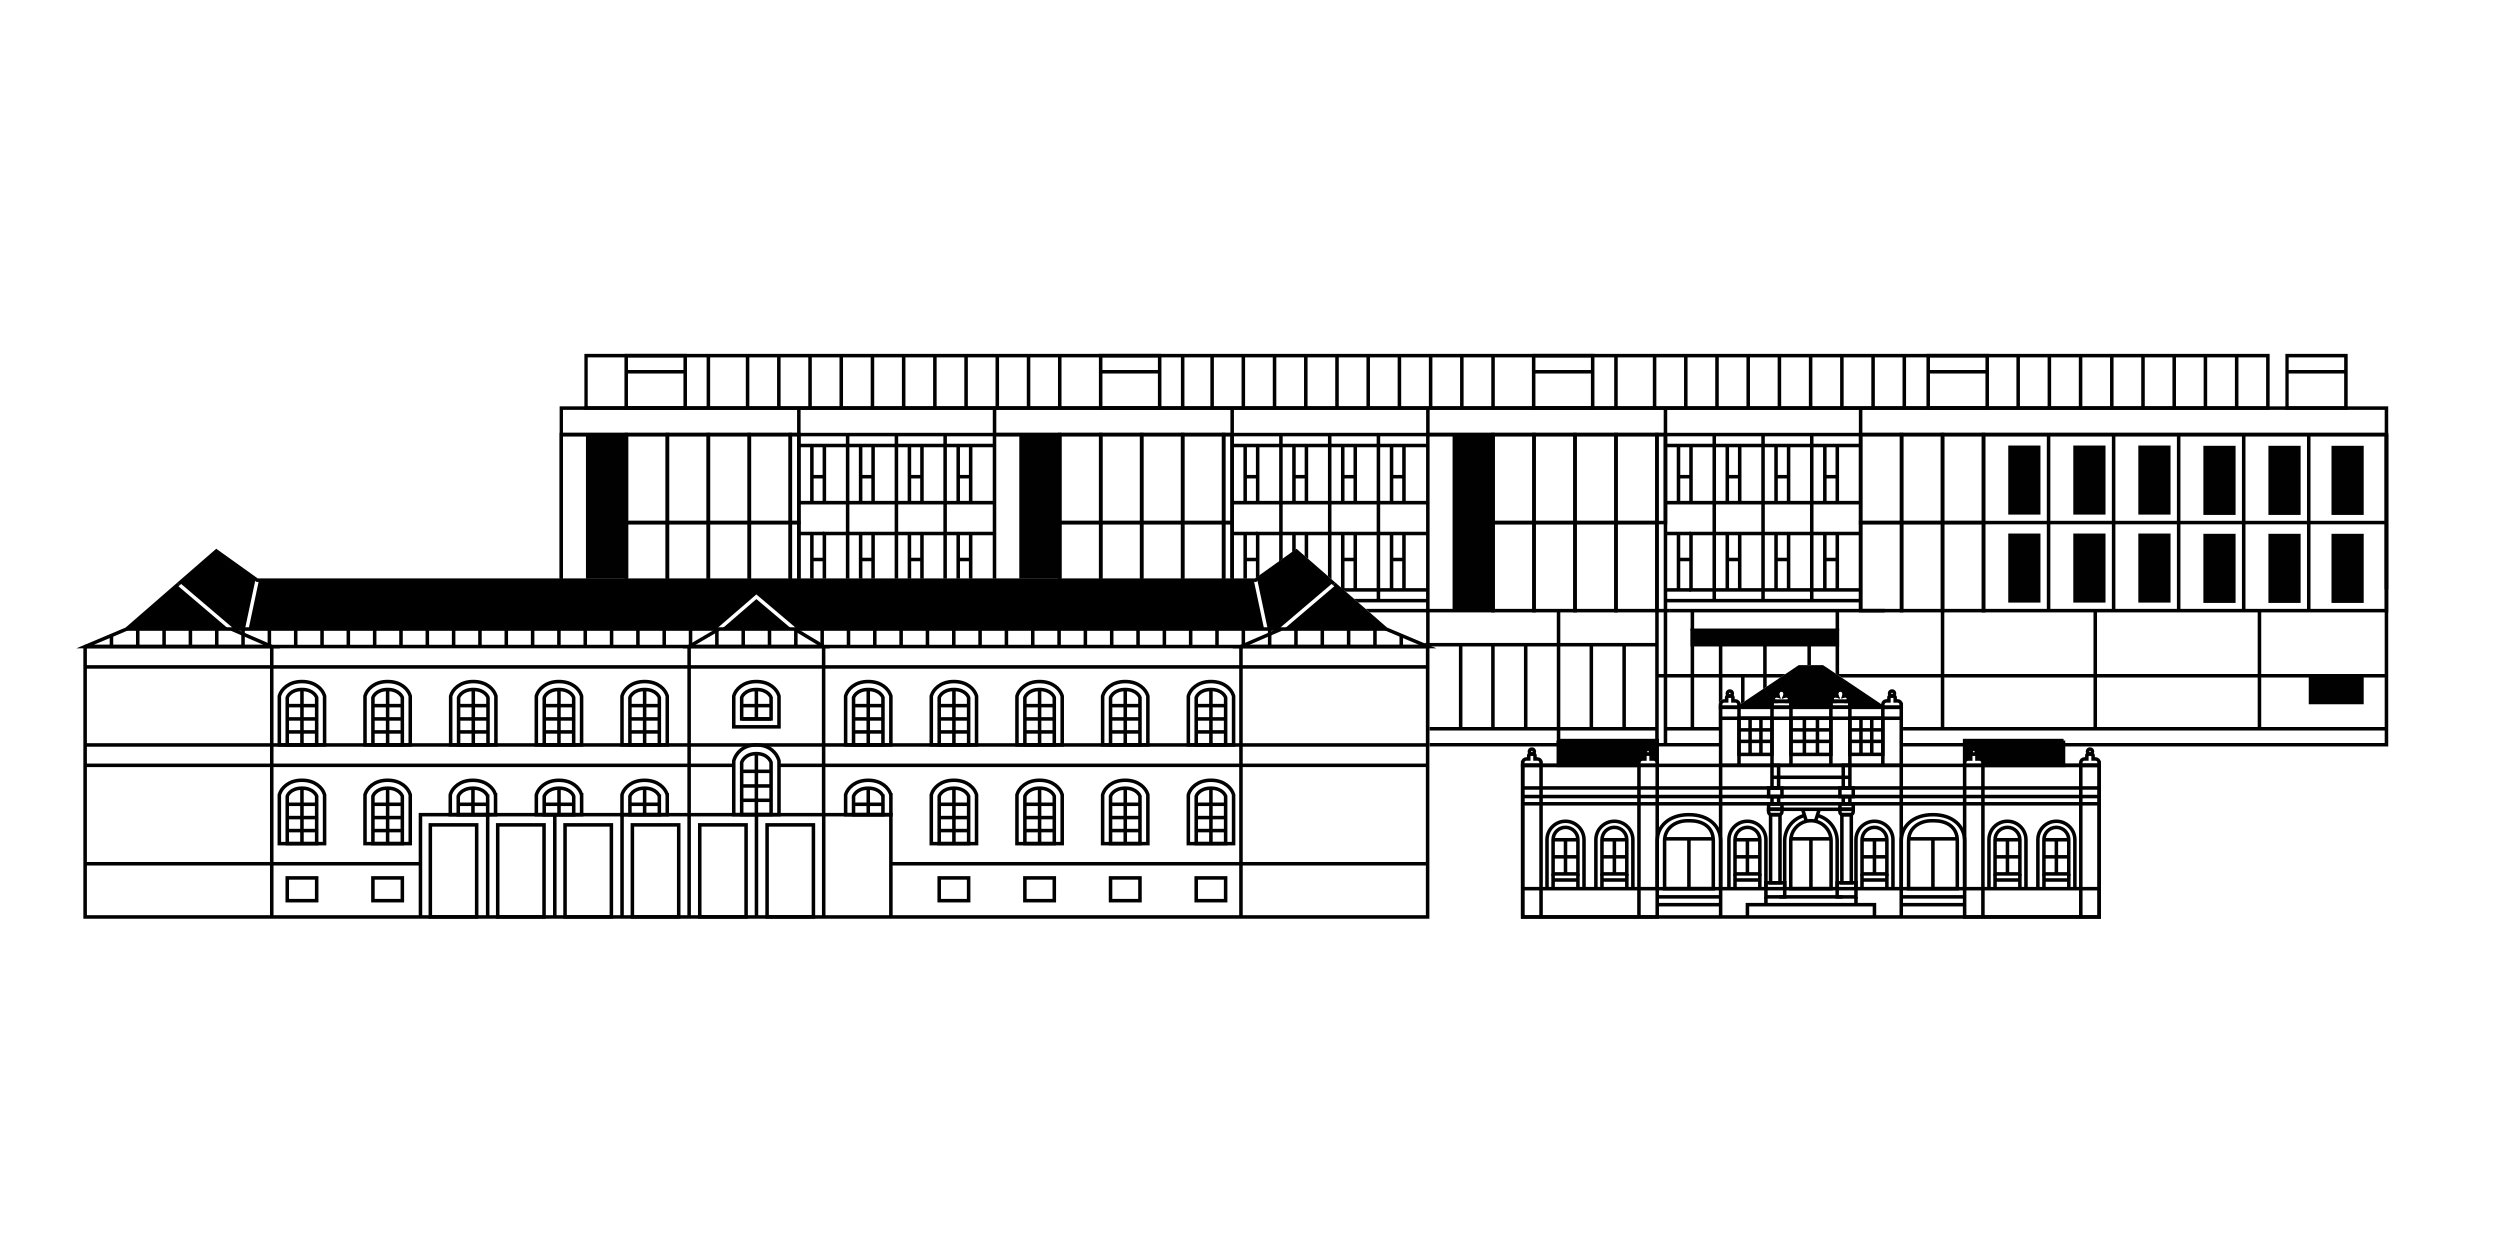 <?xml version="1.0" encoding="UTF-8"?>
<svg id="Layer_1" data-name="Layer 1" xmlns="http://www.w3.org/2000/svg" xmlns:xlink="http://www.w3.org/1999/xlink" viewBox="0 0 600 300">
  <defs>
    <style>
      .cls-1 {
        clip-path: url(#clippath);
      }

      .cls-2, .cls-3 {
        fill: none;
      }

      .cls-2, .cls-4, .cls-5 {
        stroke-width: 0px;
      }

      .cls-3, .cls-6 {
        stroke: #010101;
        stroke-miterlimit: 10;
        stroke-width: .85px;
      }

      .cls-6, .cls-5 {
        fill: #010101;
      }
    </style>
    <clipPath id="clippath">
      <path class="cls-2" d="M573.19,97.51v81.64h-116.46v-10.08c0-.72-.59-1.31-1.29-1.31h-.17v-.4c0-.23-.09-.42-.23-.55.06-.11.08-.25.08-.4,0-.57-.46-1.02-1.02-1.02s-1.02.46-1.02,1.02c0,.15.02.28.08.4-.13.13-.23.32-.23.55v.4h-.15c-.68,0-1.23.51-1.31,1.18l-13.8-9.24-.11-.08h-5.85l-13.91,9.32c-.08-.66-.61-1.18-1.29-1.18h-.17v-.4c0-.23-.08-.42-.21-.55.04-.11.08-.25.08-.4,0-.57-.47-1.02-1.04-1.02s-1.02.46-1.02,1.02c0,.15.04.28.08.4-.13.13-.21.32-.21.55v.4h-.17c-.72,0-1.29.59-1.29,1.31v10.08h-69.48v-24.2l-10.17-4.35-12.37-10.7-9.36-8.14-9.96,7.12h-166.91v-41.37h5.94v-12.58h404.5v12.58h3.74v-12.58h14.99v12.58h9.74Z"/>
    </clipPath>
  </defs>
  <g>
    <polyline class="cls-3" points="20.43 155.17 20.43 220.07 342.63 220.07 342.63 155.17"/>
    <line class="cls-3" x1="297.83" y1="220.07" x2="297.83" y2="155.17"/>
    <g>
      <line class="cls-3" x1="197.67" y1="195.32" x2="197.67" y2="155.17"/>
      <line class="cls-3" x1="165.39" y1="195.5" x2="165.39" y2="155.17"/>
    </g>
    <g>
      <line class="cls-3" x1="117.04" y1="195.52" x2="117.04" y2="220.06"/>
      <line class="cls-3" x1="133.15" y1="220.06" x2="133.15" y2="195.52"/>
      <line class="cls-3" x1="149.29" y1="195.52" x2="149.29" y2="220.06"/>
      <line class="cls-3" x1="165.39" y1="220.06" x2="165.39" y2="195.51"/>
      <line class="cls-3" x1="181.55" y1="220.06" x2="181.55" y2="195.51"/>
      <line class="cls-3" x1="197.69" y1="220.06" x2="197.69" y2="195.51"/>
      <polyline class="cls-3" points="213.81 220.06 213.81 195.52 211.91 195.52 208.38 195.52 204.85 195.52 202.95 195.52 197.7 195.52 181.55 195.52 165.43 195.52 160.14 195.52 158.24 195.52 154.71 195.52 151.18 195.52 149.29 195.52 139.59 195.52 137.69 195.52 134.16 195.52 133.15 195.52 130.61 195.52 128.71 195.52 119.02 195.52 117.12 195.52 117.04 195.52 113.59 195.52 110.06 195.52 108.16 195.52 100.91 195.52 100.91 220.06"/>
    </g>
    <line class="cls-3" x1="186.96" y1="183.68" x2="342.63" y2="183.68"/>
    <line class="cls-3" x1="20.43" y1="183.68" x2="176.1" y2="183.68"/>
    <line class="cls-3" x1="20.43" y1="160.06" x2="342.63" y2="160.06"/>
    <line class="cls-3" x1="213.81" y1="207.3" x2="342.63" y2="207.3"/>
    <line class="cls-3" x1="20.43" y1="207.3" x2="100.91" y2="207.3"/>
    <line class="cls-3" x1="20.43" y1="178.79" x2="342.63" y2="178.79"/>
    <g>
      <path class="cls-3" d="M77.9,178.78v-11.71l-.1-.3c-.4-1.19-1.98-3.2-5.33-3.2s-4.92,2.01-5.33,3.2l-.1.3v11.71h10.86Z"/>
      <path class="cls-3" d="M72.47,165.48c2.88,0,3.53,1.91,3.53,1.91v11.39h-3.53s-3.53,0-3.53,0v-11.39s.65-1.91,3.53-1.91Z"/>
      <line class="cls-3" x1="68.94" y1="169.35" x2="76" y2="169.35"/>
      <line class="cls-3" x1="68.94" y1="175.66" x2="76" y2="175.66"/>
      <line class="cls-3" x1="72.47" y1="165.48" x2="72.47" y2="178.78"/>
      <line class="cls-3" x1="68.94" y1="172.54" x2="76" y2="172.54"/>
    </g>
    <g>
      <path class="cls-3" d="M160.14,178.78v-11.71l-.1-.3c-.4-1.19-1.98-3.2-5.33-3.2s-4.92,2.01-5.33,3.2l-.1.3v11.71h10.86Z"/>
      <path class="cls-3" d="M154.71,165.48c2.88,0,3.53,1.91,3.53,1.91v11.39h-3.53s-3.53,0-3.53,0v-11.39s.65-1.91,3.53-1.91Z"/>
      <line class="cls-3" x1="151.18" y1="169.35" x2="158.24" y2="169.35"/>
      <line class="cls-3" x1="151.18" y1="175.66" x2="158.24" y2="175.66"/>
      <line class="cls-3" x1="154.71" y1="165.48" x2="154.71" y2="178.78"/>
      <line class="cls-3" x1="151.18" y1="172.54" x2="158.24" y2="172.54"/>
    </g>
    <g>
      <path class="cls-3" d="M186.96,174.43v-7.36l-.1-.3c-.4-1.19-1.98-3.2-5.33-3.2s-4.92,2.01-5.33,3.2l-.1.3v7.37h10.86Z"/>
      <path class="cls-3" d="M181.53,165.48c2.88,0,3.53,1.91,3.53,1.91v5.15s-3.53,0-3.53,0h-3.53s0-5.15,0-5.15c0,0,.65-1.91,3.53-1.91Z"/>
      <line class="cls-3" x1="177.99" y1="169.35" x2="185.06" y2="169.35"/>
      <line class="cls-3" x1="181.53" y1="165.48" x2="181.53" y2="172.54"/>
      <line class="cls-3" x1="177.99" y1="172.54" x2="185.06" y2="172.54"/>
    </g>
    <g>
      <path class="cls-3" d="M186.96,195.5v-12.88l-.1-.33c-.4-1.31-1.98-3.52-5.33-3.52s-4.92,2.21-5.33,3.52l-.1.33v12.89h10.86Z"/>
      <path class="cls-3" d="M181.53,180.87c2.88,0,3.53,2.1,3.53,2.1v12.53h-3.53s-3.53,0-3.53,0v-12.53s.65-2.1,3.53-2.1Z"/>
      <line class="cls-3" x1="178" y1="185.12" x2="185.06" y2="185.12"/>
      <line class="cls-3" x1="178" y1="192.07" x2="185.06" y2="192.07"/>
      <line class="cls-3" x1="181.53" y1="180.87" x2="181.53" y2="195.5"/>
      <line class="cls-3" x1="178" y1="188.63" x2="185.06" y2="188.63"/>
    </g>
    <g>
      <path class="cls-3" d="M139.58,178.78v-11.71l-.1-.3c-.4-1.19-1.98-3.2-5.33-3.2s-4.92,2.01-5.33,3.2l-.1.3v11.71h10.86Z"/>
      <path class="cls-3" d="M134.15,165.48c2.88,0,3.53,1.91,3.53,1.91v11.39h-3.53s-3.53,0-3.53,0v-11.39s.65-1.91,3.53-1.91Z"/>
      <line class="cls-3" x1="130.62" y1="169.35" x2="137.68" y2="169.35"/>
      <line class="cls-3" x1="130.62" y1="175.66" x2="137.68" y2="175.66"/>
      <line class="cls-3" x1="134.15" y1="165.48" x2="134.15" y2="178.78"/>
      <line class="cls-3" x1="130.62" y1="172.54" x2="137.68" y2="172.54"/>
    </g>
    <g>
      <path class="cls-3" d="M119.02,178.78v-11.71l-.1-.3c-.4-1.19-1.98-3.2-5.33-3.2s-4.92,2.01-5.33,3.2l-.1.3v11.71h10.86Z"/>
      <path class="cls-3" d="M113.59,165.48c2.88,0,3.53,1.91,3.53,1.91v11.39h-3.53s-3.53,0-3.53,0v-11.39s.65-1.91,3.53-1.91Z"/>
      <line class="cls-3" x1="110.06" y1="169.35" x2="117.12" y2="169.35"/>
      <line class="cls-3" x1="110.06" y1="175.66" x2="117.12" y2="175.66"/>
      <line class="cls-3" x1="113.59" y1="165.48" x2="113.59" y2="178.78"/>
      <line class="cls-3" x1="110.06" y1="172.54" x2="117.12" y2="172.54"/>
    </g>
    <g>
      <path class="cls-3" d="M98.46,178.78v-11.71l-.1-.3c-.4-1.19-1.98-3.2-5.33-3.2s-4.92,2.01-5.33,3.2l-.1.3v11.71h10.86Z"/>
      <path class="cls-3" d="M93.03,165.48c2.88,0,3.53,1.91,3.53,1.91v11.39h-3.53s-3.53,0-3.53,0v-11.39s.65-1.91,3.53-1.91Z"/>
      <line class="cls-3" x1="89.5" y1="169.35" x2="96.56" y2="169.35"/>
      <line class="cls-3" x1="89.5" y1="175.66" x2="96.56" y2="175.66"/>
      <line class="cls-3" x1="93.03" y1="165.48" x2="93.03" y2="178.78"/>
      <line class="cls-3" x1="89.5" y1="172.54" x2="96.56" y2="172.54"/>
    </g>
    <g>
      <path class="cls-3" d="M77.9,202.47v-11.71l-.1-.3c-.4-1.19-1.98-3.2-5.33-3.2s-4.92,2.01-5.33,3.2l-.1.3v11.71h10.86Z"/>
      <path class="cls-3" d="M72.47,189.16c2.88,0,3.53,1.91,3.53,1.91v11.39h-3.53s-3.53,0-3.53,0v-11.39s.65-1.91,3.53-1.91Z"/>
      <line class="cls-3" x1="68.94" y1="193.03" x2="76" y2="193.03"/>
      <line class="cls-3" x1="68.94" y1="199.34" x2="76" y2="199.34"/>
      <line class="cls-3" x1="72.47" y1="189.16" x2="72.47" y2="202.47"/>
      <line class="cls-3" x1="68.94" y1="196.22" x2="76" y2="196.22"/>
    </g>
    <g>
      <path class="cls-3" d="M160.14,190.76v4.76h-10.86v-4.76l.09-.3c.42-1.18,1.99-3.19,5.33-3.19s4.92,2.01,5.33,3.19l.09.3Z"/>
      <path class="cls-3" d="M158.24,191.08v4.44h-7.06v-4.44s.65-1.92,3.53-1.92,3.53,1.92,3.53,1.92Z"/>
      <line class="cls-3" x1="151.18" y1="193.03" x2="158.24" y2="193.03"/>
      <polyline class="cls-3" points="154.71 189.16 154.71 193.03 154.71 195.52"/>
    </g>
    <g>
      <path class="cls-3" d="M139.59,190.76v4.76h-10.87v-4.76l.11-.3c.4-1.18,1.97-3.19,5.33-3.19s4.92,2.01,5.31,3.19l.11.3Z"/>
      <path class="cls-3" d="M137.69,191.08v4.44h-7.08v-4.44s.66-1.92,3.55-1.92,3.53,1.92,3.53,1.92Z"/>
      <line class="cls-3" x1="130.62" y1="193.03" x2="137.68" y2="193.03"/>
      <polyline class="cls-3" points="134.16 195.52 134.16 193.03 134.16 189.16"/>
    </g>
    <g>
      <path class="cls-3" d="M118.93,190.76v4.76h-10.86v-4.76l.09-.3c.42-1.18,1.99-3.19,5.33-3.19s4.93,2.01,5.33,3.19l.09.3Z"/>
      <path class="cls-3" d="M117.04,191.08v4.44s-7.06,0-7.06,0v-4.44s.65-1.92,3.53-1.92,3.53,1.92,3.53,1.92Z"/>
      <line class="cls-3" x1="109.98" y1="193.03" x2="117.04" y2="193.03"/>
      <polyline class="cls-3" points="113.51 195.52 113.51 193.03 113.51 189.16"/>
    </g>
    <g>
      <path class="cls-3" d="M98.46,202.47v-11.71l-.1-.3c-.4-1.19-1.98-3.2-5.33-3.2s-4.92,2.01-5.33,3.2l-.1.3v11.71h10.86Z"/>
      <path class="cls-3" d="M93.03,189.16c2.88,0,3.53,1.91,3.53,1.91v11.39h-3.53s-3.53,0-3.53,0v-11.39s.65-1.91,3.53-1.91Z"/>
      <line class="cls-3" x1="89.5" y1="193.03" x2="96.56" y2="193.03"/>
      <line class="cls-3" x1="89.5" y1="199.34" x2="96.56" y2="199.34"/>
      <line class="cls-3" x1="93.03" y1="189.16" x2="93.03" y2="202.47"/>
      <line class="cls-3" x1="89.5" y1="196.22" x2="96.56" y2="196.22"/>
    </g>
    <g>
      <path class="cls-3" d="M285.2,202.47v-11.71s.1-.3.1-.3c.4-1.19,1.98-3.2,5.33-3.2s4.92,2.01,5.33,3.2l.1.3v11.71h-10.86Z"/>
      <path class="cls-3" d="M290.62,189.16c-2.88,0-3.53,1.91-3.53,1.91v11.39h3.53s3.53,0,3.53,0v-11.39s-.65-1.91-3.53-1.91Z"/>
      <line class="cls-3" x1="294.16" y1="193.03" x2="287.09" y2="193.03"/>
      <line class="cls-3" x1="294.16" y1="199.34" x2="287.09" y2="199.34"/>
      <line class="cls-3" x1="290.62" y1="189.16" x2="290.62" y2="202.47"/>
      <line class="cls-3" x1="294.16" y1="196.22" x2="287.09" y2="196.22"/>
    </g>
    <g>
      <path class="cls-3" d="M213.81,190.76v4.76h-10.86v-4.76l.09-.3c.42-1.18,1.99-3.19,5.33-3.19s4.93,2.01,5.33,3.19l.09.3Z"/>
      <path class="cls-3" d="M211.91,191.08v4.44h-7.06v-4.44s.65-1.92,3.53-1.92,3.53,1.92,3.53,1.92Z"/>
      <line class="cls-3" x1="211.91" y1="193.03" x2="204.85" y2="193.03"/>
      <polyline class="cls-3" points="208.38 189.16 208.38 193.03 208.38 195.52"/>
    </g>
    <g>
      <path class="cls-3" d="M223.51,202.47v-11.71s.1-.3.1-.3c.4-1.19,1.98-3.2,5.33-3.2,3.35,0,4.92,2.01,5.33,3.2l.1.3v11.71h-10.86Z"/>
      <path class="cls-3" d="M228.94,189.16c-2.88,0-3.53,1.91-3.53,1.91v11.39h3.53s3.53,0,3.53,0v-11.39s-.65-1.91-3.53-1.91Z"/>
      <line class="cls-3" x1="232.47" y1="193.03" x2="225.41" y2="193.03"/>
      <line class="cls-3" x1="232.47" y1="199.34" x2="225.41" y2="199.34"/>
      <line class="cls-3" x1="228.94" y1="189.16" x2="228.94" y2="202.47"/>
      <line class="cls-3" x1="232.47" y1="196.22" x2="225.41" y2="196.22"/>
    </g>
    <g>
      <path class="cls-3" d="M244.07,202.47v-11.71s.1-.3.1-.3c.4-1.19,1.98-3.2,5.33-3.2s4.92,2.01,5.33,3.2l.1.3v11.71h-10.86Z"/>
      <path class="cls-3" d="M249.5,189.16c-2.88,0-3.53,1.91-3.53,1.91v11.39h3.53s3.53,0,3.53,0v-11.39s-.65-1.91-3.53-1.91Z"/>
      <line class="cls-3" x1="253.04" y1="193.03" x2="245.97" y2="193.03"/>
      <line class="cls-3" x1="253.04" y1="199.34" x2="245.97" y2="199.34"/>
      <line class="cls-3" x1="249.5" y1="189.16" x2="249.5" y2="202.47"/>
      <line class="cls-3" x1="253.04" y1="196.22" x2="245.97" y2="196.22"/>
    </g>
    <g>
      <path class="cls-3" d="M264.63,202.47v-11.71s.1-.3.1-.3c.4-1.19,1.98-3.2,5.33-3.2s4.92,2.01,5.33,3.2l.1.3v11.71h-10.86Z"/>
      <path class="cls-3" d="M270.06,189.16c-2.88,0-3.53,1.91-3.53,1.91v11.39h3.53s3.53,0,3.53,0v-11.39s-.65-1.91-3.53-1.91Z"/>
      <line class="cls-3" x1="273.6" y1="193.03" x2="266.53" y2="193.03"/>
      <line class="cls-3" x1="273.6" y1="199.34" x2="266.53" y2="199.34"/>
      <line class="cls-3" x1="270.06" y1="189.16" x2="270.06" y2="202.47"/>
      <line class="cls-3" x1="273.6" y1="196.22" x2="266.53" y2="196.22"/>
    </g>
    <g>
      <path class="cls-3" d="M285.2,178.78v-11.71s.1-.3.1-.3c.4-1.19,1.98-3.2,5.33-3.2s4.92,2.01,5.33,3.2l.1.3v11.71h-10.86Z"/>
      <path class="cls-3" d="M290.62,165.48c-2.88,0-3.53,1.91-3.53,1.91v11.39h3.53s3.53,0,3.53,0v-11.39s-.65-1.91-3.53-1.91Z"/>
      <line class="cls-3" x1="294.16" y1="169.35" x2="287.09" y2="169.35"/>
      <line class="cls-3" x1="294.16" y1="175.66" x2="287.09" y2="175.66"/>
      <line class="cls-3" x1="290.62" y1="165.48" x2="290.62" y2="178.78"/>
      <line class="cls-3" x1="294.16" y1="172.54" x2="287.09" y2="172.54"/>
    </g>
    <g>
      <path class="cls-3" d="M202.95,178.78v-11.71s.1-.3.1-.3c.4-1.19,1.98-3.2,5.33-3.2s4.92,2.01,5.33,3.2l.1.3v11.71h-10.86Z"/>
      <path class="cls-3" d="M208.38,165.48c-2.88,0-3.53,1.91-3.53,1.91v11.39h3.53s3.53,0,3.53,0v-11.39s-.65-1.91-3.53-1.91Z"/>
      <line class="cls-3" x1="211.91" y1="169.35" x2="204.85" y2="169.35"/>
      <line class="cls-3" x1="211.91" y1="175.66" x2="204.85" y2="175.66"/>
      <line class="cls-3" x1="208.38" y1="165.48" x2="208.38" y2="178.78"/>
      <line class="cls-3" x1="211.91" y1="172.54" x2="204.85" y2="172.54"/>
    </g>
    <g>
      <path class="cls-3" d="M223.51,178.78v-11.71s.1-.3.1-.3c.4-1.19,1.98-3.2,5.33-3.2,3.35,0,4.92,2.01,5.33,3.2l.1.3v11.71h-10.86Z"/>
      <path class="cls-3" d="M228.94,165.48c-2.88,0-3.53,1.91-3.53,1.91v11.39h3.53s3.53,0,3.53,0v-11.39s-.65-1.91-3.53-1.91Z"/>
      <line class="cls-3" x1="232.47" y1="169.35" x2="225.41" y2="169.35"/>
      <line class="cls-3" x1="232.47" y1="175.66" x2="225.41" y2="175.66"/>
      <line class="cls-3" x1="228.94" y1="165.48" x2="228.94" y2="178.78"/>
      <line class="cls-3" x1="232.47" y1="172.54" x2="225.41" y2="172.54"/>
    </g>
    <g>
      <path class="cls-3" d="M244.07,178.78v-11.71s.1-.3.1-.3c.4-1.19,1.98-3.2,5.33-3.2,3.35,0,4.92,2.01,5.33,3.2l.1.3v11.71h-10.86Z"/>
      <path class="cls-3" d="M249.5,165.48c-2.88,0-3.53,1.91-3.53,1.91v11.39h3.53s3.53,0,3.53,0v-11.39s-.65-1.91-3.53-1.91Z"/>
      <line class="cls-3" x1="253.04" y1="169.35" x2="245.97" y2="169.35"/>
      <line class="cls-3" x1="253.04" y1="175.66" x2="245.97" y2="175.66"/>
      <line class="cls-3" x1="249.5" y1="165.48" x2="249.5" y2="178.78"/>
      <line class="cls-3" x1="253.04" y1="172.54" x2="245.97" y2="172.54"/>
    </g>
    <g>
      <path class="cls-3" d="M264.63,178.78v-11.71s.1-.3.1-.3c.4-1.19,1.98-3.2,5.33-3.2s4.92,2.01,5.33,3.2l.1.3v11.71h-10.86Z"/>
      <path class="cls-3" d="M270.06,165.48c-2.88,0-3.53,1.91-3.53,1.91v11.39h3.53s3.53,0,3.53,0v-11.39s-.65-1.91-3.53-1.91Z"/>
      <line class="cls-3" x1="273.6" y1="169.35" x2="266.53" y2="169.35"/>
      <line class="cls-3" x1="273.6" y1="175.66" x2="266.53" y2="175.66"/>
      <line class="cls-3" x1="270.06" y1="165.48" x2="270.06" y2="178.78"/>
      <line class="cls-3" x1="273.6" y1="172.54" x2="266.53" y2="172.54"/>
    </g>
    <rect class="cls-3" x="68.94" y="210.7" width="7.06" height="5.46"/>
    <rect class="cls-3" x="89.5" y="210.7" width="7.06" height="5.46"/>
    <rect class="cls-3" x="225.41" y="210.7" width="7.06" height="5.46"/>
    <rect class="cls-3" x="245.97" y="210.7" width="7.06" height="5.46"/>
    <rect class="cls-3" x="266.53" y="210.7" width="7.06" height="5.46"/>
    <rect class="cls-3" x="287.09" y="210.7" width="7.06" height="5.46"/>
    <line class="cls-3" x1="65.22" y1="155.17" x2="65.22" y2="220.07"/>
    <polyline class="cls-3" points="42.83 140.15 30.39 150.97 20.43 155.17 42.83 155.17 65.22 155.17 55.53 150.97"/>
    <polyline class="cls-3" points="320.22 140.15 332.66 150.97 342.62 155.17 320.22 155.17 297.83 155.17 307.52 150.97"/>
    <polyline class="cls-3" points="172.56 150.97 165.38 155.17 181.53 155.17"/>
    <g>
      <polygon class="cls-4" points="55.81 150.65 55.53 150.97 59.23 150.97 58.81 150.89 61.3 139.16 62.13 139.33 59.66 150.97 172.56 150.97 172.28 150.65 181.52 142.66 190.96 150.65 190.69 150.97 303.39 150.97 300.92 139.33 301.75 139.16 304.24 150.89 303.83 150.97 307.52 150.97 307.24 150.65 319.9 139.87 311.13 132.24 301.34 139.24 61.71 139.24 51.92 132.24 43.15 139.87 55.81 150.65"/>
      <polygon class="cls-4" points="308.18 150.97 332.66 150.97 320.22 140.15 320.5 140.48 308.18 150.97"/>
      <polygon class="cls-4" points="42.55 140.48 42.83 140.15 30.39 150.97 54.88 150.97 42.55 140.48"/>
      <polygon class="cls-4" points="190.03 150.97 181.53 143.78 173.21 150.97 190.03 150.97"/>
    </g>
    <polyline class="cls-3" points="181.53 155.17 197.67 155.17 190.69 150.97"/>
    <polyline class="cls-3" points="30.39 150.97 55.53 150.97 307.79 150.97 332.66 150.97"/>
    <polyline class="cls-3" points="320.22 140.15 311.13 132.24 301.34 139.24 181.53 139.24 61.71 139.24 51.92 132.24 42.83 140.15"/>
    <g>
      <line class="cls-3" x1="26.75" y1="155.17" x2="26.75" y2="152.51"/>
      <line class="cls-3" x1="33.06" y1="155.17" x2="33.06" y2="150.97"/>
      <line class="cls-3" x1="39.38" y1="155.17" x2="39.38" y2="150.97"/>
      <line class="cls-3" x1="45.7" y1="155.17" x2="45.7" y2="150.97"/>
      <line class="cls-3" x1="52.02" y1="155.17" x2="52.02" y2="150.97"/>
      <line class="cls-3" x1="58.33" y1="155.17" x2="58.33" y2="150.97"/>
      <line class="cls-3" x1="64.65" y1="155.17" x2="64.65" y2="150.97"/>
      <line class="cls-3" x1="70.97" y1="155.17" x2="70.97" y2="150.97"/>
      <line class="cls-3" x1="77.29" y1="155.17" x2="77.29" y2="150.97"/>
      <line class="cls-3" x1="83.6" y1="155.17" x2="83.6" y2="150.97"/>
      <line class="cls-3" x1="89.92" y1="155.17" x2="89.92" y2="150.97"/>
      <line class="cls-3" x1="96.24" y1="155.17" x2="96.24" y2="150.97"/>
      <line class="cls-3" x1="102.56" y1="155.17" x2="102.56" y2="150.97"/>
      <line class="cls-3" x1="108.87" y1="155.17" x2="108.87" y2="150.97"/>
      <line class="cls-3" x1="115.19" y1="155.17" x2="115.19" y2="150.97"/>
      <line class="cls-3" x1="121.51" y1="155.17" x2="121.51" y2="150.97"/>
      <line class="cls-3" x1="127.83" y1="155.17" x2="127.83" y2="150.97"/>
      <line class="cls-3" x1="134.14" y1="155.17" x2="134.14" y2="150.97"/>
      <line class="cls-3" x1="140.46" y1="155.17" x2="140.46" y2="150.97"/>
      <line class="cls-3" x1="146.78" y1="155.17" x2="146.78" y2="150.97"/>
      <line class="cls-3" x1="153.1" y1="155.17" x2="153.1" y2="150.97"/>
      <line class="cls-3" x1="159.41" y1="155.17" x2="159.41" y2="150.97"/>
      <line class="cls-3" x1="165.73" y1="155.17" x2="165.73" y2="150.97"/>
      <line class="cls-3" x1="172.05" y1="155.17" x2="172.05" y2="150.97"/>
      <line class="cls-3" x1="178.37" y1="155.17" x2="178.37" y2="150.97"/>
      <line class="cls-3" x1="184.68" y1="155.17" x2="184.68" y2="150.97"/>
      <line class="cls-3" x1="191" y1="155.17" x2="191" y2="150.97"/>
      <line class="cls-3" x1="197.32" y1="155.17" x2="197.32" y2="150.97"/>
      <line class="cls-3" x1="203.64" y1="155.17" x2="203.64" y2="150.97"/>
      <line class="cls-3" x1="209.95" y1="155.17" x2="209.95" y2="150.97"/>
      <line class="cls-3" x1="216.27" y1="155.17" x2="216.27" y2="150.97"/>
      <line class="cls-3" x1="222.59" y1="155.17" x2="222.59" y2="150.97"/>
      <line class="cls-3" x1="228.91" y1="155.17" x2="228.91" y2="150.97"/>
      <line class="cls-3" x1="235.22" y1="155.17" x2="235.22" y2="150.97"/>
      <line class="cls-3" x1="241.54" y1="155.17" x2="241.54" y2="150.97"/>
      <line class="cls-3" x1="247.86" y1="155.17" x2="247.86" y2="150.97"/>
      <line class="cls-3" x1="254.18" y1="155.17" x2="254.18" y2="150.97"/>
      <line class="cls-3" x1="260.49" y1="155.17" x2="260.49" y2="150.97"/>
      <line class="cls-3" x1="266.81" y1="155.17" x2="266.81" y2="150.97"/>
      <line class="cls-3" x1="273.13" y1="155.17" x2="273.13" y2="150.97"/>
      <line class="cls-3" x1="279.45" y1="155.17" x2="279.45" y2="150.97"/>
      <line class="cls-3" x1="285.76" y1="155.17" x2="285.76" y2="150.97"/>
      <line class="cls-3" x1="292.08" y1="155.17" x2="292.08" y2="150.97"/>
      <line class="cls-3" x1="298.4" y1="155.17" x2="298.4" y2="150.97"/>
      <line class="cls-3" x1="304.72" y1="155.17" x2="304.72" y2="150.97"/>
      <line class="cls-3" x1="311.03" y1="155.17" x2="311.03" y2="150.97"/>
      <line class="cls-3" x1="317.35" y1="155.17" x2="317.35" y2="150.97"/>
      <line class="cls-3" x1="323.67" y1="155.17" x2="323.67" y2="150.97"/>
      <line class="cls-3" x1="329.99" y1="155.17" x2="329.99" y2="150.97"/>
      <line class="cls-3" x1="336.3" y1="155.17" x2="336.3" y2="152.43"/>
    </g>
    <line class="cls-3" x1="20.43" y1="155.17" x2="342.63" y2="155.17"/>
    <rect class="cls-3" x="103.28" y="197.97" width="11.12" height="22.08"/>
    <rect class="cls-3" x="184.1" y="197.97" width="11.12" height="22.08"/>
    <rect class="cls-3" x="167.94" y="197.97" width="11.12" height="22.08"/>
    <rect class="cls-3" x="151.77" y="197.97" width="11.12" height="22.08"/>
    <rect class="cls-3" x="135.61" y="197.97" width="11.12" height="22.08"/>
    <rect class="cls-3" x="119.45" y="197.97" width="11.12" height="22.08"/>
  </g>
  <g>
    <rect class="cls-3" x="365.44" y="183.69" width="138.37" height="36.38"/>
    <rect class="cls-3" x="365.44" y="183.69" width="32.29" height="36.38"/>
    <rect class="cls-3" x="471.51" y="183.69" width="32.29" height="36.38"/>
    <rect class="cls-3" x="412.95" y="169.75" width="43.35" height="13.94"/>
    <path class="cls-6" d="M495.24,177.73v5.96h-19.33v-.66c0-.47-.38-.87-.85-.87h-.59v-.82c0-.19-.15-.34-.34-.34h-.42c.34,0,.61-.27.61-.61s-.27-.61-.61-.61c-.32,0-.61.27-.61.61s.28.61.61.61h-.42c-.19,0-.32.15-.32.34v.82h-.59c-.49,0-.87.4-.87.87v.66h0v-5.96h23.74Z"/>
    <g>
      <line class="cls-3" x1="378.7" y1="211.2" x2="372.74" y2="211.2"/>
      <path class="cls-3" d="M371.28,213.28v-11.74c0-2.45,1.99-4.44,4.44-4.44s4.44,1.99,4.44,4.44v11.74"/>
      <path class="cls-3" d="M375.72,198.56h0c1.65,0,2.98,1.34,2.98,2.98v8.2h-5.96v-8.2c0-1.65,1.34-2.98,2.98-2.98Z"/>
      <line class="cls-3" x1="372.74" y1="201.54" x2="378.7" y2="201.54"/>
      <line class="cls-3" x1="372.74" y1="205.64" x2="378.7" y2="205.64"/>
      <line class="cls-3" x1="375.72" y1="209.74" x2="375.72" y2="201.54"/>
      <line class="cls-3" x1="372.74" y1="209.74" x2="372.74" y2="213.28"/>
      <line class="cls-3" x1="378.7" y1="209.74" x2="378.7" y2="213.28"/>
    </g>
    <g>
      <line class="cls-3" x1="390.44" y1="211.2" x2="384.47" y2="211.2"/>
      <path class="cls-3" d="M383.01,213.28v-11.74c0-2.45,1.99-4.44,4.44-4.44s4.44,1.99,4.44,4.44v11.74"/>
      <path class="cls-3" d="M387.45,198.56h0c1.65,0,2.98,1.34,2.98,2.98v8.2h-5.96v-8.2c0-1.65,1.34-2.98,2.98-2.98Z"/>
      <line class="cls-3" x1="384.47" y1="201.54" x2="390.44" y2="201.54"/>
      <line class="cls-3" x1="384.47" y1="205.64" x2="390.44" y2="205.64"/>
      <line class="cls-3" x1="387.45" y1="209.74" x2="387.45" y2="201.54"/>
      <line class="cls-3" x1="384.47" y1="209.74" x2="384.47" y2="213.28"/>
      <line class="cls-3" x1="390.44" y1="209.74" x2="390.44" y2="213.28"/>
    </g>
    <g>
      <line class="cls-3" x1="490.55" y1="211.2" x2="496.51" y2="211.2"/>
      <path class="cls-3" d="M497.97,213.28v-11.74c0-2.45-1.99-4.44-4.44-4.44-2.45,0-4.44,1.99-4.44,4.44v11.74"/>
      <path class="cls-3" d="M490.55,198.56h5.96v8.2c0,1.65-1.34,2.98-2.98,2.98h0c-1.65,0-2.98-1.34-2.98-2.98v-8.2h0Z" transform="translate(987.05 408.3) rotate(180)"/>
      <line class="cls-3" x1="496.51" y1="201.54" x2="490.55" y2="201.54"/>
      <line class="cls-3" x1="496.51" y1="205.64" x2="490.55" y2="205.64"/>
      <line class="cls-3" x1="493.53" y1="209.74" x2="493.53" y2="201.54"/>
      <line class="cls-3" x1="496.51" y1="209.74" x2="496.51" y2="213.28"/>
      <line class="cls-3" x1="490.55" y1="209.74" x2="490.55" y2="213.28"/>
    </g>
    <g>
      <line class="cls-3" x1="478.81" y1="211.2" x2="484.77" y2="211.2"/>
      <path class="cls-3" d="M486.23,213.28v-11.74c0-2.45-1.99-4.44-4.44-4.44-2.45,0-4.44,1.99-4.44,4.44v11.74"/>
      <path class="cls-3" d="M478.81,198.56h5.96v8.2c0,1.65-1.34,2.98-2.98,2.98h0c-1.65,0-2.98-1.34-2.98-2.98v-8.2h0Z" transform="translate(963.58 408.3) rotate(-180)"/>
      <line class="cls-3" x1="484.77" y1="201.54" x2="478.81" y2="201.54"/>
      <line class="cls-3" x1="484.77" y1="205.64" x2="478.81" y2="205.64"/>
      <line class="cls-3" x1="481.79" y1="209.74" x2="481.79" y2="201.54"/>
      <line class="cls-3" x1="484.77" y1="209.74" x2="484.77" y2="213.28"/>
      <line class="cls-3" x1="478.81" y1="209.74" x2="478.81" y2="213.28"/>
    </g>
    <g>
      <path class="cls-3" d="M397.73,213.28v-11.46c0-3.47,2.78-6.3,7.61-6.3s7.61,2.82,7.61,6.3v11.46"/>
      <path class="cls-3" d="M405.64,196.98h-.65c-2.67,0-5.49,1.58-5.49,4.84v11.46h11.69v-11.46c0-3.61-2.88-4.84-5.55-4.84Z"/>
      <line class="cls-3" x1="399.5" y1="201.32" x2="411.19" y2="201.32"/>
      <line class="cls-3" x1="405.34" y1="213.28" x2="405.34" y2="201.32"/>
    </g>
    <g>
      <path class="cls-3" d="M456.3,213.28v-11.46c0-3.47,2.78-6.3,7.61-6.3s7.61,2.82,7.61,6.3v11.46"/>
      <path class="cls-3" d="M464.2,196.98h-.65c-2.67,0-5.49,1.58-5.49,4.84v11.46h11.69v-11.46c0-3.61-2.88-4.84-5.55-4.84Z"/>
      <line class="cls-3" x1="458.06" y1="201.32" x2="469.75" y2="201.32"/>
      <line class="cls-3" x1="463.9" y1="213.28" x2="463.9" y2="201.32"/>
    </g>
    <line class="cls-3" x1="365.44" y1="189.11" x2="503.8" y2="189.11"/>
    <line class="cls-3" x1="365.44" y1="191.17" x2="503.8" y2="191.17"/>
    <line class="cls-3" x1="365.44" y1="192.91" x2="503.8" y2="192.91"/>
    <line class="cls-3" x1="365.44" y1="213.28" x2="503.8" y2="213.28"/>
    <line class="cls-3" x1="412.95" y1="183.69" x2="412.95" y2="220.06"/>
    <line class="cls-3" x1="456.3" y1="183.69" x2="456.3" y2="220.06"/>
    <g>
      <line class="cls-3" x1="417.36" y1="183.69" x2="417.36" y2="169.75"/>
      <line class="cls-3" x1="429.83" y1="183.69" x2="429.83" y2="169.75"/>
      <line class="cls-3" x1="439.41" y1="183.69" x2="439.41" y2="169.75"/>
      <line class="cls-3" x1="425.28" y1="183.69" x2="425.28" y2="169.75"/>
      <g>
        <rect class="cls-3" x="417.36" y="172.38" width="7.91" height="8.68"/>
        <line class="cls-3" x1="420.02" y1="172.38" x2="420.02" y2="181.05"/>
        <line class="cls-3" x1="422.62" y1="172.38" x2="422.62" y2="181.05"/>
        <line class="cls-3" x1="417.36" y1="175.17" x2="425.28" y2="175.17"/>
        <line class="cls-3" x1="417.36" y1="177.93" x2="425.28" y2="177.93"/>
      </g>
      <line class="cls-3" x1="451.88" y1="183.69" x2="451.88" y2="169.75"/>
      <line class="cls-3" x1="443.97" y1="183.69" x2="443.97" y2="169.75"/>
      <g>
        <rect class="cls-3" x="443.97" y="172.38" width="7.91" height="8.68" transform="translate(895.85 353.43) rotate(-180)"/>
        <line class="cls-3" x1="449.22" y1="172.38" x2="449.22" y2="181.05"/>
        <line class="cls-3" x1="446.63" y1="172.38" x2="446.63" y2="181.05"/>
        <line class="cls-3" x1="451.88" y1="175.17" x2="443.97" y2="175.17"/>
        <line class="cls-3" x1="451.88" y1="177.93" x2="443.97" y2="177.93"/>
      </g>
      <g>
        <rect class="cls-3" x="429.83" y="172.38" width="9.58" height="8.68"/>
        <line class="cls-3" x1="433.05" y1="172.38" x2="433.05" y2="181.05"/>
        <line class="cls-3" x1="436.19" y1="172.38" x2="436.19" y2="181.05"/>
        <line class="cls-3" x1="429.83" y1="175.17" x2="439.41" y2="175.17"/>
        <line class="cls-3" x1="429.83" y1="177.93" x2="439.41" y2="177.93"/>
      </g>
    </g>
    <path class="cls-3" d="M429.3,168.33h-3.49c-.33-.42-.31-.96.08-1.24.22-.15.51-.19.79-.1-.04-.13-.08-.26-.08-.41,0-.57.43-1.04.94-1.04s.94.47.94,1.04c0,.15-.03.28-.08.41.28-.09.58-.04.81.1.39.28.42.82.08,1.24Z"/>
    <rect class="cls-3" x="425.28" y="168.33" width="4.55" height="1.42"/>
    <path class="cls-3" d="M439.94,168.33h3.49c.33-.42.31-.96-.08-1.24-.22-.15-.51-.19-.79-.1.04-.13.08-.26.08-.41,0-.57-.43-1.04-.94-1.04s-.94.47-.94,1.04c0,.15.03.28.08.41-.28-.09-.58-.04-.81.1-.39.28-.42.82-.08,1.24Z"/>
    <rect class="cls-3" x="439.41" y="168.33" width="4.55" height="1.42" transform="translate(883.38 338.07) rotate(-180)"/>
    <circle class="cls-3" cx="415.16" cy="166.44" r=".6"/>
    <path class="cls-3" d="M417.36,169.09v.66h-4.42v-.66c0-.49.39-.88.88-.88h.58v-.82c0-.19.15-.34.34-.34h.82c.19,0,.34.15.34.34v.82h.59c.47,0,.86.39.86.88Z"/>
    <circle class="cls-3" cx="454.09" cy="166.44" r=".6"/>
    <path class="cls-3" d="M456.3,169.09v.66h-4.42v-.66c0-.49.39-.88.88-.88h.58v-.82c0-.19.15-.34.34-.34h.82c.19,0,.34.15.34.34v.82h.59c.47,0,.86.39.86.88Z"/>
    <circle class="cls-3" cx="501.6" cy="180.38" r=".6"/>
    <path class="cls-3" d="M503.8,183.03v.66h-4.42v-.66c0-.49.39-.88.88-.88h.58v-.82c0-.19.15-.34.34-.34h.82c.19,0,.34.15.34.34v.82h.59c.47,0,.86.39.86.88Z"/>
    <path class="cls-6" d="M374,177.73v5.96s19.33,0,19.33,0v-.66c0-.47.38-.87.85-.87h.59s0-.82,0-.82c0-.19.15-.34.34-.34h.42c-.34,0-.61-.27-.61-.61,0-.34.27-.61.61-.61.32,0,.61.27.61.61,0,.34-.28.61-.61.61h.42c.19,0,.32.15.32.34v.82s.59,0,.59,0c.49,0,.87.4.87.87v.66s0,0,0,0v-5.96s-23.74,0-23.74,0Z"/>
    <circle class="cls-3" cx="367.65" cy="180.38" r=".6"/>
    <path class="cls-3" d="M365.44,183.03v.66s4.42,0,4.42,0v-.66c0-.49-.39-.88-.88-.88h-.58v-.82c0-.19-.15-.34-.34-.34h-.82c-.19,0-.34.15-.34.34v.82h-.59c-.47,0-.86.39-.86.88Z"/>
    <path class="cls-6" d="M443.97,169.75v-1.42h-.54c.34-.42.31-.95-.09-1.23-.22-.14-.51-.19-.79-.1.04-.13.09-.26.09-.4,0-.56-.44-1.03-.95-1.03s-.95.46-.95,1.03c0,.14.03.27.09.4-.28-.09-.58-.04-.8.1-.39.27-.42.81-.09,1.23h-.53v1.42h-9.59v-1.42h-.53c.34-.42.31-.95-.09-1.23-.22-.14-.53-.19-.8-.1.06-.13.09-.26.09-.4,0-.56-.44-1.03-.95-1.03s-.95.46-.95,1.03c0,.14.04.27.09.4-.28-.09-.57-.04-.79.1-.39.27-.42.81-.09,1.23h-.54v1.42h-7.91l14.46-9.69h5.59l14.46,9.69h-7.91Z"/>
    <g>
      <line class="cls-3" x1="422.36" y1="211.2" x2="416.4" y2="211.2"/>
      <path class="cls-3" d="M414.94,213.28v-11.74c0-2.45,1.99-4.44,4.44-4.44s4.44,1.99,4.44,4.44v11.74"/>
      <path class="cls-3" d="M419.38,198.56h0c1.65,0,2.98,1.34,2.98,2.98v8.2h-5.96v-8.2c0-1.65,1.34-2.98,2.98-2.98Z"/>
      <line class="cls-3" x1="416.4" y1="201.54" x2="422.36" y2="201.54"/>
      <line class="cls-3" x1="416.4" y1="205.64" x2="422.36" y2="205.64"/>
      <line class="cls-3" x1="419.38" y1="209.74" x2="419.38" y2="201.54"/>
      <line class="cls-3" x1="416.4" y1="209.74" x2="416.4" y2="213.28"/>
      <line class="cls-3" x1="422.36" y1="209.74" x2="422.36" y2="213.28"/>
    </g>
    <g>
      <line class="cls-3" x1="446.88" y1="211.2" x2="452.85" y2="211.2"/>
      <path class="cls-3" d="M454.31,213.28v-11.74c0-2.45-1.99-4.44-4.44-4.44s-4.44,1.99-4.44,4.44v11.74"/>
      <path class="cls-3" d="M446.88,198.56h5.96v8.2c0,1.65-1.34,2.98-2.98,2.98h0c-1.65,0-2.98-1.34-2.98-2.98v-8.2h0Z" transform="translate(899.73 408.3) rotate(-180)"/>
      <line class="cls-3" x1="452.85" y1="201.54" x2="446.88" y2="201.54"/>
      <line class="cls-3" x1="452.85" y1="205.64" x2="446.88" y2="205.64"/>
      <line class="cls-3" x1="449.87" y1="209.74" x2="449.87" y2="201.54"/>
      <line class="cls-3" x1="452.85" y1="209.74" x2="452.85" y2="213.28"/>
      <line class="cls-3" x1="446.88" y1="209.74" x2="446.88" y2="213.28"/>
    </g>
    <g>
      <path class="cls-3" d="M436.21,195.72c2.71.71,4.71,3.17,4.71,6.09v11.46"/>
      <path class="cls-3" d="M428.32,213.28v-11.46c0-2.94,2.03-5.42,4.76-6.11"/>
      <path class="cls-3" d="M433.53,197.1c-2.15.49-3.75,2.42-3.75,4.71v11.46h9.68v-11.46c0-2.67-2.17-4.84-4.84-4.84h0c-.38,0-.74.04-1.09.12"/>
      <line class="cls-3" x1="429.78" y1="201.32" x2="439.46" y2="201.32"/>
      <line class="cls-3" x1="434.62" y1="213.28" x2="434.62" y2="201.32"/>
    </g>
    <rect class="cls-3" x="423.82" y="211.87" width="4.51" height="3.38"/>
    <rect class="cls-3" x="424.94" y="195.52" width="2.26" height="16.35"/>
    <rect class="cls-3" x="424.47" y="192.91" width="3.2" height="1.32"/>
    <rect class="cls-3" x="424.47" y="189.11" width="3.2" height="2.06"/>
    <rect class="cls-3" x="425.28" y="191.17" width="1.59" height="1.74"/>
    <rect class="cls-3" x="425.28" y="183.69" width="1.59" height="5.42"/>
    <path class="cls-3" d="M424.47,194.23h3.2v.59c0,.39-.31.7-.7.7h-1.81c-.39,0-.7-.31-.7-.7v-.59h0Z"/>
    <rect class="cls-3" x="440.92" y="211.87" width="4.51" height="3.38" transform="translate(886.35 427.12) rotate(-180)"/>
    <rect class="cls-3" x="442.04" y="195.52" width="2.26" height="16.35" transform="translate(886.35 407.39) rotate(-180)"/>
    <rect class="cls-3" x="441.57" y="192.91" width="3.2" height="1.32" transform="translate(886.35 387.14) rotate(-180)"/>
    <rect class="cls-3" x="441.57" y="189.11" width="3.2" height="2.06" transform="translate(886.35 380.28) rotate(-180)"/>
    <rect class="cls-3" x="442.38" y="191.17" width="1.59" height="1.74" transform="translate(886.35 384.08) rotate(-180)"/>
    <rect class="cls-3" x="442.38" y="183.69" width="1.59" height="5.42" transform="translate(886.35 372.79) rotate(-180)"/>
    <path class="cls-3" d="M442.27,194.23h1.81c.39,0,.7.31.7.7v.59h-3.2v-.59c0-.39.31-.7.7-.7Z" transform="translate(886.35 389.75) rotate(-180)"/>
    <line class="cls-3" x1="425.15" y1="186.55" x2="443.97" y2="186.55"/>
    <line class="cls-3" x1="427.67" y1="194.23" x2="441.57" y2="194.23"/>
    <line class="cls-3" x1="433.53" y1="197.1" x2="432.62" y2="194.23"/>
    <line class="cls-3" x1="435.71" y1="197.1" x2="436.62" y2="194.23"/>
    <line class="cls-3" x1="456.3" y1="215.25" x2="471.51" y2="215.25"/>
    <line class="cls-3" x1="456.3" y1="217.12" x2="471.51" y2="217.12"/>
    <line class="cls-3" x1="397.73" y1="215.25" x2="412.95" y2="215.25"/>
    <line class="cls-3" x1="397.73" y1="217.12" x2="412.95" y2="217.12"/>
    <line class="cls-3" x1="427.01" y1="215.25" x2="442.23" y2="215.25"/>
    <line class="cls-3" x1="423.82" y1="215.25" x2="423.82" y2="217.12"/>
    <line class="cls-3" x1="445.43" y1="215.25" x2="445.43" y2="217.12"/>
    <polyline class="cls-3" points="449.87 220.06 449.87 217.12 419.38 217.12 419.38 220.07"/>
    <line class="cls-3" x1="412.95" y1="172.38" x2="456.3" y2="172.38"/>
    <line class="cls-3" x1="369.85" y1="183.69" x2="369.85" y2="220.07"/>
    <line class="cls-3" x1="393.35" y1="183.69" x2="393.35" y2="220.07"/>
    <line class="cls-3" x1="499.39" y1="183.69" x2="499.39" y2="220.07"/>
    <line class="cls-3" x1="475.9" y1="183.69" x2="475.9" y2="220.07"/>
  </g>
  <g class="cls-1">
    <g>
      <rect class="cls-3" x="134.69" y="97.93" width="438.06" height="80.81" transform="translate(707.44 276.68) rotate(180)"/>
      <line class="cls-3" x1="446.55" y1="146.55" x2="446.55" y2="97.93"/>
      <line class="cls-3" x1="342.69" y1="104.29" x2="342.69" y2="97.93"/>
      <rect class="cls-3" x="463.56" y="84.57" width="12.58" height="14.16" transform="translate(561.5 -378.21) rotate(90)"/>
      <rect class="cls-3" x="336.17" y="-110.19" width="12.58" height="403.66" transform="translate(434.1 -250.82) rotate(90)"/>
      <rect class="cls-3" x="503.27" y="77.07" width="42.26" height="96.7" transform="translate(649.82 -398.98) rotate(90)"/>
      <rect class="cls-3" x="446.55" y="104.29" width="9.83" height="21.13"/>
      <rect class="cls-3" x="456.38" y="104.29" width="9.83" height="21.13"/>
      <rect class="cls-3" x="466.21" y="104.29" width="9.83" height="21.13"/>
      <rect class="cls-3" x="446.55" y="125.42" width="9.83" height="21.13"/>
      <rect class="cls-3" x="456.38" y="125.42" width="9.83" height="21.13"/>
      <rect class="cls-3" x="466.21" y="125.42" width="9.83" height="21.13"/>
      <rect class="cls-3" x="358.33" y="104.29" width="9.83" height="21.13"/>
      <rect class="cls-3" x="368.17" y="104.29" width="9.83" height="21.13"/>
      <rect class="cls-3" x="378" y="104.29" width="9.83" height="21.13"/>
      <rect class="cls-3" x="358.33" y="125.42" width="9.83" height="21.13"/>
      <rect class="cls-3" x="368.17" y="125.42" width="9.83" height="21.13"/>
      <rect class="cls-3" x="378" y="125.42" width="9.83" height="21.13"/>
      <rect class="cls-3" x="387.83" y="104.29" width="9.83" height="21.13"/>
      <rect class="cls-3" x="387.83" y="125.42" width="9.83" height="21.13"/>
      <rect class="cls-3" x="329.38" y="117.6" width="42.26" height="15.65" transform="translate(475.93 -225.09) rotate(90)"/>
      <line class="cls-3" x1="134.69" y1="104.29" x2="572.75" y2="104.29"/>
      <line class="cls-3" x1="476.05" y1="125.42" x2="572.75" y2="125.42"/>
      <line class="cls-3" x1="491.66" y1="104.29" x2="491.66" y2="146.55"/>
      <line class="cls-3" x1="507.27" y1="104.29" x2="507.27" y2="146.55"/>
      <line class="cls-3" x1="522.88" y1="104.29" x2="522.88" y2="146.55"/>
      <line class="cls-3" x1="538.49" y1="104.29" x2="538.49" y2="146.55"/>
      <line class="cls-3" x1="554.1" y1="104.29" x2="554.1" y2="146.55"/>
      <line class="cls-3" x1="572.75" y1="104.29" x2="572.75" y2="141.44"/>
      <line class="cls-3" x1="466.21" y1="146.55" x2="466.21" y2="174.91"/>
      <line class="cls-3" x1="502.86" y1="146.55" x2="502.86" y2="174.91"/>
      <line class="cls-3" x1="542.27" y1="146.55" x2="542.27" y2="174.91"/>
      <line class="cls-3" x1="452.34" y1="146.55" x2="400.58" y2="146.55"/>
      <rect class="cls-5" x="481.98" y="106.92" width="7.73" height="16.59"/>
      <rect class="cls-5" x="348.62" y="104.29" width="9.68" height="42.26"/>
      <rect class="cls-5" x="497.59" y="106.92" width="7.73" height="16.59"/>
      <rect class="cls-5" x="513.2" y="106.92" width="7.73" height="16.59"/>
      <rect class="cls-5" x="528.81" y="107" width="7.73" height="16.59"/>
      <rect class="cls-5" x="544.42" y="107" width="7.73" height="16.59"/>
      <rect class="cls-5" x="559.56" y="107" width="7.73" height="16.59"/>
      <rect class="cls-5" x="481.98" y="128.04" width="7.73" height="16.59"/>
      <rect class="cls-5" x="497.59" y="128.04" width="7.73" height="16.59"/>
      <rect class="cls-5" x="513.2" y="128.04" width="7.73" height="16.59"/>
      <rect class="cls-5" x="528.81" y="128.12" width="7.73" height="16.59"/>
      <rect class="cls-5" x="544.42" y="128.12" width="7.73" height="16.59"/>
      <rect class="cls-5" x="559.56" y="128.12" width="7.73" height="16.59"/>
      <rect class="cls-5" x="554.1" y="162.18" width="13.19" height="6.85"/>
      <line class="cls-3" x1="397.67" y1="162.18" x2="572.75" y2="162.18"/>
      <line class="cls-3" x1="256.75" y1="162.18" x2="228.32" y2="162.18"/>
      <line class="cls-3" x1="201.91" y1="162.18" x2="134.69" y2="162.18"/>
      <polyline class="cls-3" points="440.96 174.91 440.96 151.32 406.17 151.32 406.17 174.91"/>
      <line class="cls-3" x1="440.96" y1="151.32" x2="440.96" y2="146.55"/>
      <line class="cls-3" x1="406.17" y1="151.32" x2="406.17" y2="146.55"/>
      <rect class="cls-6" x="406.17" y="151.32" width="34.79" height="3.41"/>
      <line class="cls-3" x1="412.95" y1="154.73" x2="412.95" y2="174.91"/>
      <line class="cls-3" x1="434.2" y1="154.73" x2="434.2" y2="174.91"/>
      <line class="cls-3" x1="423.58" y1="154.73" x2="423.58" y2="174.91"/>
      <line class="cls-3" x1="418.27" y1="162.18" x2="418.27" y2="174.91"/>
      <line class="cls-3" x1="428.89" y1="162.18" x2="428.89" y2="174.91"/>
      <line class="cls-3" x1="342.54" y1="144.15" x2="295.72" y2="144.15"/>
      <polyline class="cls-3" points="307.42 104.3 307.42 106.92 307.42 108.17 307.42 114.41 307.42 120.64 307.42 128.04"/>
      <line class="cls-3" x1="307.42" y1="144.15" x2="307.42" y2="141.57"/>
      <line class="cls-3" x1="298.84" y1="120.64" x2="298.84" y2="106.92"/>
      <line class="cls-3" x1="298.84" y1="141.56" x2="298.84" y2="128.04"/>
      <polyline class="cls-3" points="301.84 120.64 301.84 114.41 301.84 106.92"/>
      <polyline class="cls-3" points="310.55 106.92 310.55 114.41 310.55 120.64"/>
      <polyline class="cls-3" points="310.55 128.04 310.55 134.28 310.55 141.57"/>
      <polyline class="cls-3" points="313.54 106.92 313.54 114.41 313.54 120.64"/>
      <polyline class="cls-3" points="313.54 128.04 313.54 134.28 313.54 141.57"/>
      <polyline class="cls-3" points="319.13 144.15 319.13 141.57 319.13 140.52 319.13 134.28 319.13 128.04 319.13 120.64 319.13 114.41 319.13 108.17 319.13 106.92 319.13 104.3"/>
      <polyline class="cls-3" points="322.26 106.92 322.26 114.41 322.26 120.64"/>
      <polyline class="cls-3" points="322.26 128.04 322.26 134.28 322.26 141.57"/>
      <polyline class="cls-3" points="325.26 106.92 325.26 114.41 325.26 120.64"/>
      <polyline class="cls-3" points="325.26 128.04 325.26 134.28 325.26 141.57"/>
      <polyline class="cls-3" points="330.82 144.15 330.82 141.57 330.82 140.52 330.82 134.28 330.82 128.04 330.82 120.64 330.82 114.41 330.82 108.17 330.82 106.92 330.82 104.3"/>
      <polyline class="cls-3" points="333.97 106.92 333.97 114.41 333.97 120.64"/>
      <polyline class="cls-3" points="333.97 128.04 333.97 134.28 333.97 141.57"/>
      <line class="cls-3" x1="336.95" y1="120.64" x2="336.95" y2="106.92"/>
      <line class="cls-3" x1="336.95" y1="141.56" x2="336.95" y2="128.04"/>
      <polyline class="cls-3" points="342.53 106.92 336.95 106.92 333.97 106.92 330.82 106.92 325.26 106.92 322.26 106.92 319.13 106.92 313.54 106.92 310.55 106.92 307.42 106.92 301.84 106.92 298.84 106.92 295.72 106.92"/>
      <line class="cls-3" x1="336.95" y1="114.41" x2="333.97" y2="114.41"/>
      <line class="cls-3" x1="325.26" y1="114.41" x2="322.26" y2="114.41"/>
      <line class="cls-3" x1="313.54" y1="114.41" x2="310.55" y2="114.41"/>
      <line class="cls-3" x1="301.84" y1="114.41" x2="298.84" y2="114.41"/>
      <line class="cls-3" x1="301.84" y1="134.28" x2="298.84" y2="134.28"/>
      <line class="cls-3" x1="313.54" y1="134.28" x2="310.55" y2="134.28"/>
      <line class="cls-3" x1="325.26" y1="134.28" x2="322.26" y2="134.28"/>
      <line class="cls-3" x1="336.95" y1="134.28" x2="333.97" y2="134.28"/>
      <polyline class="cls-3" points="295.72 120.64 298.41 120.64 298.84 120.64 301.54 120.64 301.84 120.64 307.42 120.64 310.1 120.64 310.55 120.64 313.24 120.64 313.54 120.64 319.13 120.64 321.81 120.64 322.26 120.64 324.97 120.64 325.26 120.64 330.82 120.64 333.52 120.64 333.97 120.64 336.66 120.64 336.95 120.64 342.55 120.64"/>
      <rect class="cls-3" x="301.84" y="128.04" width="5.58" height="13.53"/>
      <polyline class="cls-3" points="295.72 128.04 298.41 128.04 298.84 128.04 301.54 128.04 301.84 128.04"/>
      <polyline class="cls-3" points="307.42 128.04 310.1 128.04 310.55 128.04 313.24 128.04 313.54 128.04 319.13 128.04 321.81 128.04 322.26 128.04 324.97 128.04 325.26 128.04 330.82 128.04 333.52 128.04 333.97 128.04 336.66 128.04 336.95 128.04 342.55 128.04"/>
      <polyline class="cls-3" points="295.72 141.57 298.84 141.57 301.84 141.57"/>
      <polyline class="cls-3" points="307.42 141.57 310.55 141.57 313.54 141.57 319.13 141.57 322.26 141.57 325.26 141.57 330.82 141.57 333.97 141.57 336.95 141.57 342.53 141.57"/>
      <line class="cls-3" x1="238.54" y1="144.15" x2="191.72" y2="144.15"/>
      <polyline class="cls-3" points="203.43 104.3 203.43 106.92 203.43 108.17 203.43 114.41 203.43 120.64 203.43 128.04"/>
      <line class="cls-3" x1="203.43" y1="144.15" x2="203.43" y2="141.57"/>
      <line class="cls-3" x1="194.85" y1="120.64" x2="194.85" y2="106.92"/>
      <line class="cls-3" x1="194.85" y1="141.56" x2="194.85" y2="128.04"/>
      <polyline class="cls-3" points="197.85 120.64 197.85 114.41 197.85 106.92"/>
      <polyline class="cls-3" points="206.55 106.92 206.55 114.41 206.55 120.64"/>
      <polyline class="cls-3" points="206.55 128.04 206.55 134.28 206.55 141.57"/>
      <polyline class="cls-3" points="209.54 106.92 209.54 114.41 209.54 120.64"/>
      <polyline class="cls-3" points="209.54 128.04 209.54 134.28 209.54 141.57"/>
      <polyline class="cls-3" points="215.14 144.15 215.14 141.57 215.14 140.52 215.14 134.28 215.14 128.04 215.14 120.64 215.14 114.41 215.14 108.17 215.14 106.92 215.14 104.3"/>
      <polyline class="cls-3" points="218.26 106.92 218.26 114.41 218.26 120.64"/>
      <polyline class="cls-3" points="218.26 128.04 218.26 134.28 218.26 141.57"/>
      <polyline class="cls-3" points="221.27 106.92 221.27 114.41 221.27 120.64"/>
      <polyline class="cls-3" points="221.27 128.04 221.27 134.28 221.27 141.57"/>
      <polyline class="cls-3" points="226.83 144.15 226.83 141.57 226.83 140.52 226.83 134.28 226.83 128.04 226.83 120.64 226.83 114.41 226.83 108.17 226.83 106.92 226.83 104.3"/>
      <polyline class="cls-3" points="229.97 106.92 229.97 114.41 229.97 120.64"/>
      <polyline class="cls-3" points="229.97 128.04 229.97 134.28 229.97 141.57"/>
      <line class="cls-3" x1="232.96" y1="120.64" x2="232.96" y2="106.92"/>
      <line class="cls-3" x1="232.96" y1="141.56" x2="232.96" y2="128.04"/>
      <polyline class="cls-3" points="238.54 106.92 232.96 106.92 229.97 106.92 226.83 106.92 221.27 106.92 218.26 106.92 215.14 106.92 209.54 106.92 206.55 106.92 203.43 106.92 197.85 106.92 194.84 106.92 191.72 106.92"/>
      <line class="cls-3" x1="232.96" y1="114.41" x2="229.97" y2="114.41"/>
      <line class="cls-3" x1="221.27" y1="114.41" x2="218.26" y2="114.41"/>
      <line class="cls-3" x1="209.54" y1="114.41" x2="206.55" y2="114.41"/>
      <line class="cls-3" x1="197.85" y1="114.41" x2="194.84" y2="114.41"/>
      <line class="cls-3" x1="197.85" y1="134.28" x2="194.84" y2="134.28"/>
      <line class="cls-3" x1="209.54" y1="134.28" x2="206.55" y2="134.28"/>
      <line class="cls-3" x1="221.27" y1="134.28" x2="218.26" y2="134.28"/>
      <line class="cls-3" x1="232.96" y1="134.28" x2="229.97" y2="134.28"/>
      <polyline class="cls-3" points="191.72 120.64 194.42 120.64 194.84 120.64 197.54 120.64 197.85 120.64 203.43 120.64 206.11 120.64 206.55 120.64 209.25 120.64 209.54 120.64 215.14 120.64 217.81 120.64 218.26 120.64 220.97 120.64 221.27 120.64 226.83 120.64 229.52 120.64 229.97 120.64 232.66 120.64 232.96 120.64 238.55 120.64"/>
      <rect class="cls-3" x="197.85" y="128.04" width="5.58" height="13.53"/>
      <polyline class="cls-3" points="191.72 128.04 194.42 128.04 194.84 128.04 197.54 128.04 197.85 128.04"/>
      <polyline class="cls-3" points="203.43 128.04 206.11 128.04 206.55 128.04 209.25 128.04 209.54 128.04 215.14 128.04 217.81 128.04 218.26 128.04 220.97 128.04 221.27 128.04 226.83 128.04 229.52 128.04 229.97 128.04 232.66 128.04 232.96 128.04 238.55 128.04"/>
      <polyline class="cls-3" points="191.72 141.57 194.84 141.57 197.85 141.57"/>
      <polyline class="cls-3" points="203.43 141.57 206.55 141.57 209.54 141.57 215.14 141.57 218.26 141.57 221.27 141.57 226.83 141.57 229.97 141.57 232.96 141.57 238.54 141.57"/>
      <g>
        <line class="cls-3" x1="446.53" y1="144.15" x2="399.71" y2="144.15"/>
        <polyline class="cls-3" points="411.42 104.3 411.42 106.92 411.42 108.17 411.42 114.41 411.42 120.64 411.42 128.04"/>
        <line class="cls-3" x1="411.42" y1="144.15" x2="411.42" y2="141.57"/>
        <line class="cls-3" x1="402.84" y1="120.64" x2="402.84" y2="106.92"/>
        <line class="cls-3" x1="402.84" y1="141.56" x2="402.84" y2="128.04"/>
        <polyline class="cls-3" points="405.84 120.64 405.84 114.41 405.84 106.92"/>
        <polyline class="cls-3" points="414.55 106.92 414.55 114.41 414.55 120.64"/>
        <polyline class="cls-3" points="414.55 128.04 414.55 134.28 414.55 141.57"/>
        <polyline class="cls-3" points="417.53 106.92 417.53 114.41 417.53 120.64"/>
        <polyline class="cls-3" points="417.53 128.04 417.53 134.28 417.53 141.57"/>
        <polyline class="cls-3" points="423.13 144.15 423.13 141.57 423.13 140.52 423.13 134.28 423.13 128.04 423.13 120.64 423.13 114.41 423.13 108.17 423.13 106.92 423.13 104.3"/>
        <polyline class="cls-3" points="426.25 106.92 426.25 114.41 426.25 120.64"/>
        <polyline class="cls-3" points="426.25 128.04 426.25 134.28 426.25 141.57"/>
        <polyline class="cls-3" points="429.26 106.92 429.26 114.41 429.26 120.64"/>
        <polyline class="cls-3" points="429.26 128.04 429.26 134.28 429.26 141.57"/>
        <polyline class="cls-3" points="434.82 144.15 434.82 141.57 434.82 140.52 434.82 134.28 434.82 128.04 434.82 120.64 434.82 114.41 434.82 108.17 434.82 106.92 434.82 104.3"/>
        <polyline class="cls-3" points="437.96 106.92 437.96 114.41 437.96 120.64"/>
        <polyline class="cls-3" points="437.96 128.04 437.96 134.28 437.96 141.57"/>
        <line class="cls-3" x1="440.95" y1="120.64" x2="440.95" y2="106.92"/>
        <line class="cls-3" x1="440.95" y1="141.56" x2="440.95" y2="128.04"/>
        <polyline class="cls-3" points="446.53 106.92 440.95 106.92 437.96 106.92 434.82 106.92 429.26 106.92 426.25 106.92 423.13 106.92 417.53 106.92 414.55 106.92 411.42 106.92 405.84 106.92 402.84 106.92 399.71 106.92"/>
        <line class="cls-3" x1="440.95" y1="114.41" x2="437.96" y2="114.41"/>
        <line class="cls-3" x1="429.26" y1="114.41" x2="426.25" y2="114.41"/>
        <line class="cls-3" x1="417.53" y1="114.41" x2="414.55" y2="114.41"/>
        <line class="cls-3" x1="405.84" y1="114.41" x2="402.84" y2="114.41"/>
        <line class="cls-3" x1="405.84" y1="134.28" x2="402.84" y2="134.28"/>
        <line class="cls-3" x1="417.53" y1="134.28" x2="414.55" y2="134.28"/>
        <line class="cls-3" x1="429.26" y1="134.28" x2="426.25" y2="134.28"/>
        <line class="cls-3" x1="440.95" y1="134.28" x2="437.96" y2="134.28"/>
        <polyline class="cls-3" points="399.71 120.64 402.41 120.64 402.84 120.64 405.53 120.64 405.84 120.64 411.42 120.64 414.1 120.64 414.55 120.64 417.24 120.64 417.53 120.64 423.13 120.64 425.81 120.64 426.25 120.64 428.97 120.64 429.26 120.64 434.82 120.64 437.52 120.64 437.96 120.64 440.66 120.64 440.95 120.64 446.55 120.64"/>
        <rect class="cls-3" x="405.84" y="128.04" width="5.58" height="13.53"/>
        <polyline class="cls-3" points="399.71 128.04 402.41 128.04 402.84 128.04 405.53 128.04 405.84 128.04"/>
        <polyline class="cls-3" points="411.42 128.04 414.1 128.04 414.55 128.04 417.24 128.04 417.53 128.04 423.13 128.04 425.81 128.04 426.25 128.04 428.97 128.04 429.26 128.04 434.82 128.04 437.52 128.04 437.96 128.04 440.66 128.04 440.95 128.04 446.55 128.04"/>
        <polyline class="cls-3" points="399.71 141.57 402.84 141.57 405.84 141.57"/>
        <polyline class="cls-3" points="411.42 141.57 414.55 141.57 417.53 141.57 423.13 141.57 426.25 141.57 429.26 141.57 434.82 141.57 437.96 141.57 440.95 141.57 446.53 141.57"/>
      </g>
      <line class="cls-3" x1="462.78" y1="89.23" x2="476.93" y2="89.23"/>
      <rect class="cls-3" x="368.88" y="84.57" width="12.58" height="14.16" transform="translate(466.81 -283.53) rotate(90)"/>
      <line class="cls-3" x1="368.09" y1="89.23" x2="382.25" y2="89.23"/>
      <rect class="cls-3" x="264.96" y="84.57" width="12.58" height="14.16" transform="translate(362.89 -179.61) rotate(90)"/>
      <line class="cls-3" x1="264.17" y1="89.23" x2="278.33" y2="89.23"/>
      <rect class="cls-3" x="151.09" y="84.57" width="12.58" height="14.16" transform="translate(249.02 -65.74) rotate(90)"/>
      <line class="cls-3" x1="150.3" y1="89.23" x2="164.46" y2="89.23"/>
      <rect class="cls-3" x="549.66" y="84.57" width="12.58" height="14.16" transform="translate(647.59 -464.31) rotate(90)"/>
      <line class="cls-3" x1="548.87" y1="89.23" x2="563.03" y2="89.23"/>
      <line class="cls-3" x1="491.85" y1="85.35" x2="491.85" y2="97.93"/>
      <line class="cls-3" x1="499.34" y1="85.35" x2="499.34" y2="97.93"/>
      <line class="cls-3" x1="484.36" y1="85.35" x2="484.36" y2="97.93"/>
      <line class="cls-3" x1="506.83" y1="85.35" x2="506.83" y2="97.93"/>
      <line class="cls-3" x1="514.32" y1="85.35" x2="514.32" y2="97.93"/>
      <line class="cls-3" x1="521.81" y1="85.35" x2="521.81" y2="97.93"/>
      <line class="cls-3" x1="529.3" y1="85.35" x2="529.3" y2="97.93"/>
      <line class="cls-3" x1="536.8" y1="85.35" x2="536.8" y2="97.93"/>
      <line class="cls-3" x1="434.55" y1="85.35" x2="434.55" y2="97.93"/>
      <line class="cls-3" x1="442.05" y1="85.35" x2="442.05" y2="97.93"/>
      <line class="cls-3" x1="449.54" y1="85.35" x2="449.54" y2="97.93"/>
      <line class="cls-3" x1="457.03" y1="85.35" x2="457.03" y2="97.93"/>
      <line class="cls-3" x1="397.1" y1="85.35" x2="397.1" y2="97.93"/>
      <line class="cls-3" x1="404.59" y1="85.35" x2="404.59" y2="97.93"/>
      <line class="cls-3" x1="412.08" y1="85.35" x2="412.08" y2="97.93"/>
      <line class="cls-3" x1="419.57" y1="85.35" x2="419.57" y2="97.93"/>
      <line class="cls-3" x1="427.06" y1="85.35" x2="427.06" y2="97.93"/>
      <line class="cls-3" x1="224.37" y1="85.35" x2="224.37" y2="97.93"/>
      <line class="cls-3" x1="231.86" y1="85.35" x2="231.86" y2="97.93"/>
      <line class="cls-3" x1="239.35" y1="85.35" x2="239.35" y2="97.93"/>
      <line class="cls-3" x1="246.85" y1="85.35" x2="246.85" y2="97.93"/>
      <line class="cls-3" x1="179.42" y1="85.35" x2="179.42" y2="97.93"/>
      <line class="cls-3" x1="186.92" y1="85.35" x2="186.92" y2="97.93"/>
      <line class="cls-3" x1="194.41" y1="85.35" x2="194.41" y2="97.93"/>
      <line class="cls-3" x1="254.34" y1="85.35" x2="254.34" y2="97.93"/>
      <line class="cls-3" x1="201.9" y1="85.35" x2="201.9" y2="97.93"/>
      <line class="cls-3" x1="209.39" y1="85.35" x2="209.39" y2="97.93"/>
      <line class="cls-3" x1="216.88" y1="85.35" x2="216.88" y2="97.93"/>
      <line class="cls-3" x1="328.37" y1="85.35" x2="328.37" y2="97.93"/>
      <line class="cls-3" x1="335.86" y1="85.35" x2="335.86" y2="97.93"/>
      <line class="cls-3" x1="343.35" y1="85.35" x2="343.35" y2="97.93"/>
      <line class="cls-3" x1="350.84" y1="85.35" x2="350.84" y2="97.93"/>
      <line class="cls-3" x1="358.33" y1="85.35" x2="358.33" y2="97.93"/>
      <line class="cls-3" x1="298.4" y1="85.35" x2="298.4" y2="97.93"/>
      <line class="cls-3" x1="305.89" y1="85.35" x2="305.89" y2="97.93"/>
      <line class="cls-3" x1="290.91" y1="85.35" x2="290.91" y2="97.93"/>
      <line class="cls-3" x1="313.39" y1="85.35" x2="313.39" y2="97.93"/>
      <line class="cls-3" x1="320.88" y1="85.35" x2="320.88" y2="97.93"/>
      <line class="cls-3" x1="342.69" y1="146.55" x2="342.69" y2="178.74"/>
      <line class="cls-3" x1="358.3" y1="154.73" x2="358.3" y2="174.91"/>
      <line class="cls-3" x1="366.17" y1="154.73" x2="366.17" y2="174.91"/>
      <line class="cls-3" x1="350.56" y1="154.73" x2="350.56" y2="174.91"/>
      <line class="cls-3" x1="374.05" y1="146.55" x2="374.05" y2="178.74"/>
      <line class="cls-3" x1="269.09" y1="174.91" x2="269.09" y2="178.74"/>
      <line class="cls-3" x1="269.09" y1="146.55" x2="269.09" y2="154.73"/>
      <line class="cls-3" x1="381.92" y1="154.73" x2="381.92" y2="174.91"/>
      <line class="cls-3" x1="389.79" y1="154.73" x2="389.79" y2="174.91"/>
      <line class="cls-3" x1="311.19" y1="154.73" x2="311.19" y2="174.91"/>
      <line class="cls-3" x1="319.06" y1="154.73" x2="319.06" y2="178.74"/>
      <line class="cls-3" x1="303.45" y1="154.73" x2="303.45" y2="174.91"/>
      <line class="cls-3" x1="303.45" y1="154.73" x2="303.45" y2="174.91"/>
      <line class="cls-3" x1="295.72" y1="154.73" x2="295.72" y2="178.74"/>
      <line class="cls-3" x1="326.94" y1="154.73" x2="326.94" y2="174.91"/>
      <line class="cls-3" x1="279.97" y1="154.73" x2="279.97" y2="174.91"/>
      <line class="cls-3" x1="287.84" y1="154.73" x2="287.84" y2="174.91"/>
      <line class="cls-3" x1="272.23" y1="154.73" x2="272.23" y2="174.91"/>
      <line class="cls-3" x1="272.23" y1="154.73" x2="272.23" y2="174.91"/>
      <line class="cls-3" x1="264.49" y1="154.73" x2="264.49" y2="174.91"/>
      <line class="cls-3" x1="264.49" y1="154.73" x2="264.49" y2="174.91"/>
      <line class="cls-3" x1="295.72" y1="154.73" x2="295.72" y2="178.74"/>
      <line class="cls-3" x1="334.81" y1="154.73" x2="334.81" y2="174.91"/>
      <line class="cls-3" x1="397.67" y1="146.55" x2="400.58" y2="146.55"/>
      <line class="cls-3" x1="238.69" y1="104.29" x2="238.69" y2="97.93"/>
      <line class="cls-3" x1="295.72" y1="154.73" x2="295.72" y2="97.93"/>
      <rect class="cls-3" x="254.34" y="104.29" width="9.83" height="21.13"/>
      <rect class="cls-3" x="264.17" y="104.29" width="9.83" height="21.13"/>
      <rect class="cls-3" x="274" y="104.29" width="9.83" height="21.13"/>
      <rect class="cls-3" x="254.34" y="125.42" width="9.83" height="21.13"/>
      <rect class="cls-3" x="264.17" y="125.42" width="9.83" height="21.13"/>
      <rect class="cls-3" x="274" y="125.42" width="9.83" height="21.13"/>
      <rect class="cls-3" x="283.84" y="104.29" width="9.83" height="21.13"/>
      <rect class="cls-3" x="283.84" y="125.42" width="9.83" height="21.13"/>
      <rect class="cls-3" x="293.67" y="104.29" width="2.04" height="21.13"/>
      <rect class="cls-3" x="293.67" y="125.42" width="2.04" height="21.13"/>
      <line class="cls-3" x1="399.71" y1="178.74" x2="399.71" y2="97.93"/>
      <rect class="cls-3" x="397.67" y="104.29" width="2.04" height="21.13"/>
      <line class="cls-3" x1="397.67" y1="178.74" x2="397.67" y2="125.42"/>
      <line class="cls-3" x1="191.72" y1="178.74" x2="191.72" y2="97.93"/>
      <rect class="cls-3" x="189.68" y="104.29" width="2.04" height="21.13"/>
      <rect class="cls-3" x="189.68" y="125.42" width="2.04" height="21.13"/>
      <rect class="cls-3" x="225.38" y="117.6" width="42.26" height="15.65" transform="translate(371.93 -121.09) rotate(90)"/>
      <rect class="cls-5" x="244.63" y="104.29" width="9.71" height="42.26"/>
      <line class="cls-3" x1="238.69" y1="146.55" x2="238.69" y2="178.74"/>
      <polyline class="cls-3" points="397.67 154.73 256.76 154.73 256.76 174.91"/>
      <line class="cls-3" x1="293.67" y1="146.55" x2="296.58" y2="146.55"/>
      <rect class="cls-3" x="150.34" y="104.29" width="9.83" height="21.13"/>
      <rect class="cls-3" x="160.17" y="104.29" width="9.83" height="21.13"/>
      <rect class="cls-3" x="170.01" y="104.29" width="9.83" height="21.13"/>
      <rect class="cls-3" x="150.34" y="125.42" width="9.83" height="21.13"/>
      <rect class="cls-3" x="160.17" y="125.42" width="9.83" height="21.13"/>
      <rect class="cls-3" x="170.01" y="125.42" width="9.83" height="21.13"/>
      <rect class="cls-3" x="179.84" y="104.29" width="9.83" height="21.13"/>
      <rect class="cls-3" x="179.84" y="125.42" width="9.83" height="21.13"/>
      <rect class="cls-3" x="121.39" y="117.6" width="42.26" height="15.65" transform="translate(267.94 -17.1) rotate(90)"/>
      <rect class="cls-5" x="140.63" y="104.29" width="9.71" height="42.26"/>
      <line class="cls-3" x1="134.69" y1="146.55" x2="134.69" y2="178.74"/>
      <line class="cls-3" x1="189.68" y1="146.55" x2="192.59" y2="146.55"/>
      <line class="cls-3" x1="170.01" y1="85.35" x2="170.01" y2="97.93"/>
      <line class="cls-3" x1="283.84" y1="85.35" x2="283.84" y2="97.93"/>
      <line class="cls-3" x1="387.83" y1="85.35" x2="387.83" y2="97.93"/>
      <line class="cls-3" x1="296.58" y1="146.55" x2="342.69" y2="146.55"/>
      <line class="cls-3" x1="192.59" y1="146.55" x2="238.69" y2="146.55"/>
      <line class="cls-3" x1="319.06" y1="154.73" x2="319.06" y2="146.55"/>
      <line class="cls-3" x1="163.21" y1="146.55" x2="163.21" y2="178.74"/>
      <line class="cls-3" x1="215.21" y1="178.75" x2="215.21" y2="166.73"/>
      <line class="cls-3" x1="215.21" y1="157.4" x2="215.21" y2="146.54"/>
      <rect class="cls-3" x="201.91" y="157.4" width="26.42" height="9.34"/>
      <line class="cls-3" x1="210.71" y1="157.4" x2="210.71" y2="166.73"/>
      <line class="cls-3" x1="219.52" y1="157.4" x2="219.52" y2="166.73"/>
      <line class="cls-3" x1="399.71" y1="174.91" x2="572.69" y2="174.91"/>
      <line class="cls-3" x1="256.76" y1="174.91" x2="397.67" y2="174.91"/>
    </g>
  </g>
</svg>
